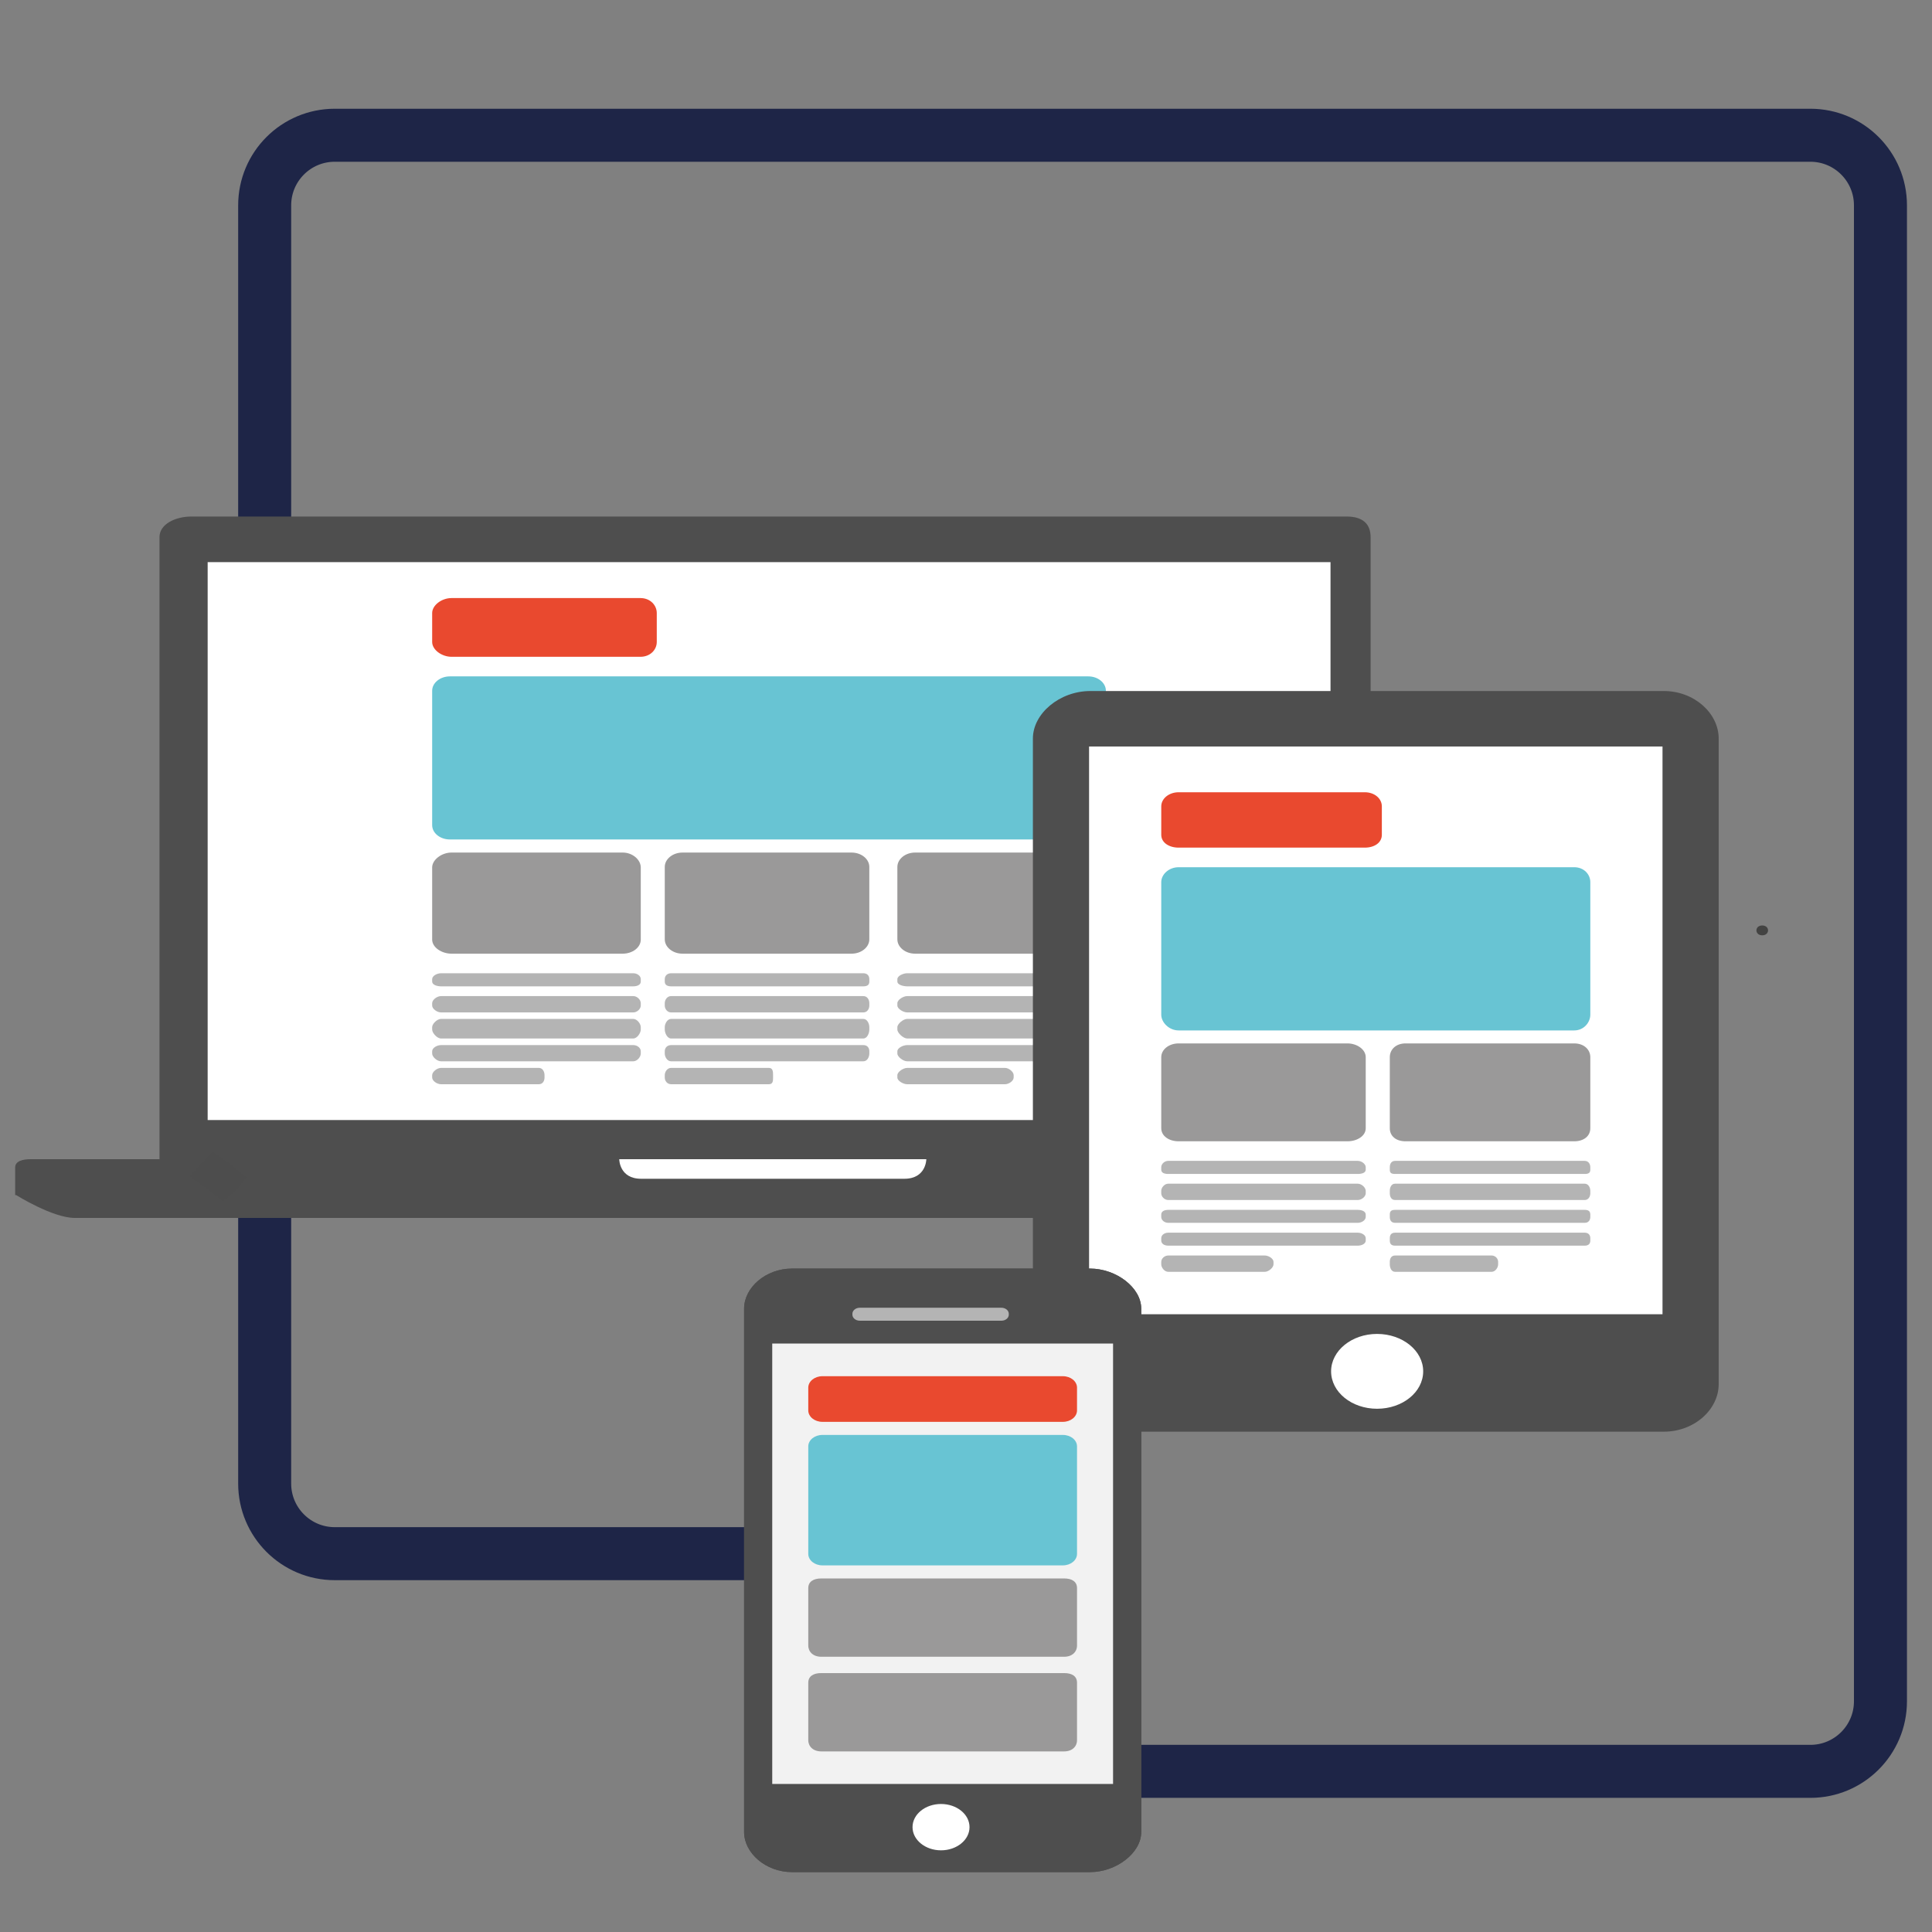 <?xml version="1.0" encoding="utf-8"?>
<!-- Generator: Adobe Illustrator 16.0.0, SVG Export Plug-In . SVG Version: 6.00 Build 0)  -->
<!DOCTYPE svg PUBLIC "-//W3C//DTD SVG 1.1//EN" "http://www.w3.org/Graphics/SVG/1.1/DTD/svg11.dtd">
<svg version="1.1" id="Layer_1" xmlns="http://www.w3.org/2000/svg" xmlns:xlink="http://www.w3.org/1999/xlink" x="0px" y="0px"
	 width="255.12px" height="255.12px" viewBox="0 0 255.12 255.12" enable-background="new 0 0 255.12 255.12" xml:space="preserve">
<rect x="0" y="0" width="255.12" height="255.12" fill="#808080" stroke="none"/>
<path fill="none" stroke="#1E2547" stroke-width="7" stroke-miterlimit="10" d="M34.95,74.338V27.116
	c0-5.113,4.143-9.257,9.257-9.257h194.85c5.113,0,9.257,4.145,9.257,9.257v137.509v38.588v21.437c0,5.112-4.144,9.257-9.257,9.257
	H216.71h-69.909"/>
<path fill="none" stroke="#1E2547" stroke-width="7" stroke-miterlimit="10" d="M101.186,205.161H65.469H44.207
	c-5.114,0-9.257-4.146-9.257-9.257v-56.822"/>
<g id="Layer_x0020_1">
	<g id="_2939495811456">
		<g>
			<path fill="#434342" d="M232.704,123.508c1.022,0,1.022-1.3,0-1.3C231.679,122.208,231.679,123.508,232.704,123.508z"/>
			<path fill="#4E4E4E" d="M180.987,154.371H21.059v-83.44c0-1.73,2.112-2.725,4.237-2.725h152.524c2.145,0,3.168,0.995,3.168,2.725
				V154.371z"/>
			<path fill="#FFFFFF" d="M175.695,147.901H27.422V74.232h148.273V147.901z"/>
			<path fill="#4E4E4E" d="M201.635,157.813v-3.643c0-0.855-0.549-1.099-1.606-1.099H4.065c-1.071,0-2.065,0.243-2.065,1.099v3.643
				h0.137c0,0,4.819,3.014,7.726,3.014h184.369c2.893,0,7.727-3.014,7.727-3.014H201.635z"/>
			<path fill="#FFFFFF" d="M119.414,155.656H84.661c-2.891,0-2.891-2.585-2.891-2.585h40.551
				C122.32,153.071,122.32,155.656,119.414,155.656z"/>
			<path fill="#E9492F" d="M86.726,84.771c0,1.04-0.872,1.958-2.157,1.958H59.621c-1.285,0-2.554-0.919-2.554-1.958v-3.809
				c0-1.055,1.27-1.988,2.554-1.988h24.949c1.285,0,2.157,0.933,2.157,1.988V84.771z"/>
			<path fill="#68C4D3" d="M146.031,108.955c0,1.056-1.042,1.896-2.325,1.896H59.408c-1.285,0-2.341-0.841-2.341-1.896V91.211
				c0-1.04,1.056-1.896,2.341-1.896h84.298c1.283,0,2.325,0.856,2.325,1.896V108.955z"/>
			<path fill="#9A9999" d="M84.614,124.067c0,1.055-1.1,1.865-2.385,1.865H59.621c-1.285,0-2.554-0.81-2.554-1.865v-9.514
				c0-1.04,1.27-1.974,2.554-1.974h22.608c1.285,0,2.385,0.934,2.385,1.974V124.067z"/>
			<path fill="#9A9999" d="M114.794,124.036c0,1.041-1.055,1.896-2.339,1.896H90.121c-1.285,0-2.339-0.855-2.339-1.896v-9.559
				c0-1.04,1.055-1.897,2.339-1.897h22.333c1.285,0,2.339,0.857,2.339,1.897V124.036z"/>
			<path fill="#9A9999" d="M145.511,124.036c0,1.041-1.057,1.896-2.341,1.896h-22.333c-1.285,0-2.34-0.855-2.34-1.896v-9.559
				c0-1.04,1.055-1.897,2.34-1.897h22.333c1.284,0,2.341,0.857,2.341,1.897V124.036z"/>
			<path fill="#B4B4B4" d="M114.794,129.619c0,0.43-0.259,0.627-0.794,0.627H88.623c-0.521,0-0.841-0.197-0.841-0.627v-0.32
				c0-0.445,0.32-0.781,0.841-0.781H114c0.535,0,0.794,0.336,0.794,0.781V129.619z"/>
			<path fill="#B4B4B4" d="M114.794,132.787c0,0.427-0.259,0.903-0.794,0.903H88.623c-0.521,0-0.841-0.477-0.841-0.903v-0.321
				c0-0.443,0.32-0.933,0.841-0.933H114c0.535,0,0.794,0.489,0.794,0.933V132.787z"/>
			<path fill="#B4B4B4" d="M114.794,135.955c0,0.443-0.259,1.177-0.794,1.177H88.623c-0.521,0-0.841-0.733-0.841-1.177v-0.323
				c0-0.427,0.32-1.085,0.841-1.085H114c0.535,0,0.794,0.658,0.794,1.085V135.955z"/>
			<path fill="#B4B4B4" d="M114.794,139.12c0,0.444-0.259,1.025-0.794,1.025H88.623c-0.521,0-0.841-0.581-0.841-1.025v-0.305
				c0-0.445,0.32-0.812,0.841-0.812H114c0.535,0,0.794,0.366,0.794,0.812V139.12z"/>
			<path fill="#B4B4B4" d="M102.083,142.288c0,0.441-0.015,0.885-0.55,0.885H88.623c-0.521,0-0.841-0.443-0.841-0.885v-0.308
				c0-0.443,0.32-0.964,0.841-0.964h12.911c0.535,0,0.55,0.521,0.55,0.964V142.288z"/>
			<path fill="#B4B4B4" d="M146.031,129.619c0,0.43-0.338,0.627-0.857,0.627h-25.377c-0.52,0-1.3-0.197-1.3-0.627v-0.32
				c0-0.445,0.78-0.781,1.3-0.781h25.377c0.52,0,0.857,0.336,0.857,0.781V129.619z"/>
			<path fill="#B4B4B4" d="M146.031,132.787c0,0.427-0.338,0.903-0.857,0.903h-25.377c-0.52,0-1.3-0.477-1.3-0.903v-0.321
				c0-0.443,0.78-0.933,1.3-0.933h25.377c0.52,0,0.857,0.489,0.857,0.933V132.787z"/>
			<path fill="#B4B4B4" d="M146.031,135.955c0,0.443-0.338,1.177-0.857,1.177h-25.377c-0.52,0-1.3-0.733-1.3-1.177v-0.323
				c0-0.427,0.78-1.085,1.3-1.085h25.377c0.52,0,0.857,0.658,0.857,1.085V135.955z"/>
			<path fill="#B4B4B4" d="M146.031,139.12c0,0.444-0.338,1.025-0.857,1.025h-25.377c-0.52,0-1.3-0.581-1.3-1.025v-0.305
				c0-0.445,0.78-0.812,1.3-0.812h25.377c0.52,0,0.857,0.366,0.857,0.812V139.12z"/>
			<path fill="#B4B4B4" d="M133.854,142.288c0,0.441-0.626,0.885-1.146,0.885h-12.912c-0.52,0-1.3-0.443-1.3-0.885v-0.308
				c0-0.443,0.78-0.964,1.3-0.964h12.912c0.521,0,1.146,0.521,1.146,0.964V142.288z"/>
			<path fill="#B4B4B4" d="M84.614,129.619c0,0.43-0.472,0.627-0.993,0.627H58.243c-0.535,0-1.176-0.197-1.176-0.627v-0.32
				c0-0.445,0.642-0.781,1.176-0.781h25.378c0.521,0,0.993,0.336,0.993,0.781V129.619z"/>
			<path fill="#B4B4B4" d="M84.614,132.787c0,0.427-0.472,0.903-0.993,0.903H58.243c-0.535,0-1.176-0.477-1.176-0.903v-0.321
				c0-0.443,0.642-0.933,1.176-0.933h25.378c0.521,0,0.993,0.489,0.993,0.933V132.787z"/>
			<path fill="#B4B4B4" d="M84.614,135.955c0,0.443-0.472,1.177-0.993,1.177H58.243c-0.535,0-1.176-0.733-1.176-1.177v-0.323
				c0-0.427,0.642-1.085,1.176-1.085h25.378c0.521,0,0.993,0.658,0.993,1.085V135.955z"/>
			<path fill="#B4B4B4" d="M84.614,139.12c0,0.444-0.472,1.025-0.993,1.025H58.243c-0.535,0-1.176-0.581-1.176-1.025v-0.305
				c0-0.445,0.642-0.812,1.176-0.812h25.378c0.521,0,0.993,0.366,0.993,0.812V139.12z"/>
			<path fill="#B4B4B4" d="M71.904,142.288c0,0.441-0.229,0.885-0.75,0.885H58.243c-0.535,0-1.176-0.443-1.176-0.885v-0.308
				c0-0.443,0.642-0.964,1.176-0.964h12.911c0.521,0,0.75,0.521,0.75,0.964V142.288z"/>
			<path fill="#4E4E4E" d="M226.951,182.783c0,3.317-3.184,6.27-7.251,6.27h-75.72c-4.053,0-7.587-2.952-7.587-6.27V97.521
				c0-3.304,3.534-6.271,7.587-6.271h75.72c4.067,0,7.251,2.968,7.251,6.271V182.783z"/>
			<path fill="#FFFFFF" d="M219.534,173.544h-75.723V98.575h75.723V173.544z"/>
			<path fill="#FFFFFF" d="M187.931,181.085c0,2.738-2.724,4.941-6.09,4.941c-3.349,0-6.07-2.203-6.07-4.941
				c0-2.724,2.722-4.941,6.07-4.941C185.207,176.144,187.931,178.361,187.931,181.085z"/>
			<path fill="#E9492F" d="M182.472,110.231c0,1.041-0.966,1.698-2.25,1.698h-24.584c-1.269,0-2.295-0.657-2.295-1.698v-3.748
				c0-1.04,1.026-1.866,2.295-1.866h24.584c1.284,0,2.25,0.826,2.25,1.866V110.231z"/>
			<path fill="#68C4D3" d="M210.001,133.987c0,1.025-0.854,2.081-2.126,2.081h-52.237c-1.269,0-2.295-1.056-2.295-2.081v-17.501
				c0-1.039,1.026-1.971,2.295-1.971h52.237c1.271,0,2.126,0.932,2.126,1.971V133.987z"/>
			<path fill="#9A9999" d="M180.344,148.979c0,1.038-1.149,1.729-2.417,1.729h-22.289c-1.269,0-2.295-0.69-2.295-1.729v-9.376
				c0-1.024,1.026-1.821,2.295-1.821h22.289c1.268,0,2.417,0.797,2.417,1.821V148.979z"/>
			<path fill="#9A9999" d="M210.001,148.979c0,1.038-0.854,1.729-2.126,1.729h-22.27c-1.269,0-2.082-0.69-2.082-1.729v-9.376
				c0-1.024,0.813-1.821,2.082-1.821h22.27c1.271,0,2.126,0.797,2.126,1.821V148.979z"/>
			<path fill="#B4B4B4" d="M210.001,154.453c0,0.43-0.245,0.568-0.746,0.568H184.23c-0.522,0-0.707-0.139-0.707-0.568v-0.32
				c0-0.428,0.185-0.841,0.707-0.841h25.024c0.501,0,0.746,0.413,0.746,0.841V154.453z"/>
			<path fill="#B4B4B4" d="M210.001,157.574c0,0.429-0.245,0.888-0.746,0.888H184.23c-0.522,0-0.707-0.459-0.707-0.888v-0.321
				c0-0.428,0.185-0.948,0.707-0.948h25.024c0.501,0,0.746,0.521,0.746,0.948V157.574z"/>
			<path fill="#B4B4B4" d="M210.001,160.696c0,0.429-0.245,0.779-0.746,0.779H184.23c-0.522,0-0.707-0.351-0.707-0.779v-0.307
				c0-0.444,0.185-0.627,0.707-0.627h25.024c0.501,0,0.746,0.183,0.746,0.627V160.696z"/>
			<path fill="#B4B4B4" d="M210.001,163.815c0,0.428-0.245,0.674-0.746,0.674H184.23c-0.522,0-0.707-0.246-0.707-0.674v-0.307
				c0-0.427,0.185-0.733,0.707-0.733h25.024c0.501,0,0.746,0.307,0.746,0.733V163.815z"/>
			<path fill="#B4B4B4" d="M197.828,166.95c0,0.43-0.355,0.995-0.872,0.995H184.23c-0.522,0-0.707-0.565-0.707-0.995v-0.319
				c0-0.43,0.185-0.843,0.707-0.843h12.726c0.517,0,0.872,0.413,0.872,0.843V166.95z"/>
			<path fill="#B4B4B4" d="M180.344,154.453c0,0.43-0.536,0.568-1.057,0.568h-25.008c-0.519,0-0.937-0.139-0.937-0.568v-0.32
				c0-0.428,0.418-0.841,0.937-0.841h25.008c0.521,0,1.057,0.413,1.057,0.841V154.453z"/>
			<path fill="#B4B4B4" d="M180.344,157.574c0,0.429-0.536,0.888-1.057,0.888h-25.008c-0.519,0-0.937-0.459-0.937-0.888v-0.321
				c0-0.428,0.418-0.948,0.937-0.948h25.008c0.521,0,1.057,0.521,1.057,0.948V157.574z"/>
			<path fill="#B4B4B4" d="M180.344,160.696c0,0.429-0.536,0.779-1.057,0.779h-25.008c-0.519,0-0.937-0.351-0.937-0.779v-0.307
				c0-0.444,0.418-0.627,0.937-0.627h25.008c0.521,0,1.057,0.183,1.057,0.627V160.696z"/>
			<path fill="#B4B4B4" d="M180.344,163.815c0,0.428-0.536,0.674-1.057,0.674h-25.008c-0.519,0-0.937-0.246-0.937-0.674v-0.307
				c0-0.427,0.418-0.733,0.937-0.733h25.008c0.521,0,1.057,0.307,1.057,0.733V163.815z"/>
			<path fill="#B4B4B4" d="M168.167,166.95c0,0.43-0.641,0.995-1.161,0.995h-12.727c-0.519,0-0.937-0.565-0.937-0.995v-0.319
				c0-0.43,0.418-0.843,0.937-0.843h12.727c0.521,0,1.161,0.413,1.161,0.843V166.95z"/>
			<path fill="#4E4E4E" d="M150.699,241.917c0,2.785-3.323,5.293-6.75,5.293h-39.375c-3.44,0-6.316-2.508-6.316-5.293v-69.108
				c0-2.799,2.875-5.294,6.316-5.294h39.375c3.427,0,6.75,2.495,6.75,5.294V241.917z"/>
			<path fill="#4E4E4E" d="M150.699,241.917c0,2.785-3.323,5.293-6.75,5.293h-39.375c-3.44,0-6.316-2.508-6.316-5.293v-69.108
				c0-2.799,2.875-5.294,6.316-5.294h39.375c3.427,0,6.75,2.495,6.75,5.294V241.917z"/>
			<path fill="#F2F2F2" d="M146.98,235.571h-45.006v-58.157h45.006V235.571z"/>
			<path fill="#FFFFFF" d="M128.025,241.275c0,1.685-1.683,3.06-3.764,3.06c-2.079,0-3.762-1.375-3.762-3.06
				c0-1.697,1.683-3.059,3.762-3.059C126.342,238.217,128.025,239.578,128.025,241.275z"/>
			<path fill="#B4B4B4" d="M133.211,173.605c0,0.443-0.443,0.795-0.979,0.795H113.54c-0.536,0-0.98-0.352-0.98-0.795v-0.123
				c0-0.444,0.444-0.795,0.98-0.795h18.692c0.536,0,0.979,0.351,0.979,0.795V173.605z"/>
			<path fill="#E9492F" d="M142.22,186.239c0,0.842-0.841,1.515-1.865,1.515h-31.757c-1.023,0-1.866-0.673-1.866-1.515v-2.998
				c0-0.841,0.843-1.514,1.866-1.514h31.757c1.024,0,1.865,0.673,1.865,1.514V186.239z"/>
			<path fill="#68C4D3" d="M142.22,205.19c0,0.843-0.841,1.517-1.865,1.517h-31.757c-1.023,0-1.866-0.674-1.866-1.517v-14.193
				c0-0.843,0.843-1.514,1.866-1.514h31.757c1.024,0,1.865,0.671,1.865,1.514V205.19z"/>
			<path fill="#9A9999" d="M142.22,217.291c0,0.84-0.641,1.483-1.697,1.483h-32.077c-1.056,0-1.714-0.644-1.714-1.483v-7.586
				c0-0.829,0.658-1.271,1.714-1.271h32.077c1.057,0,1.697,0.442,1.697,1.271V217.291z"/>
			<path fill="#9A9999" d="M142.22,229.788c0,0.84-0.641,1.484-1.697,1.484h-32.077c-1.056,0-1.714-0.645-1.714-1.484V222.2
				c0-0.842,0.658-1.269,1.714-1.269h32.077c1.057,0,1.697,0.427,1.697,1.269V229.788z"/>
		</g>
		<path fill="#373435" fill-opacity="0.031" d="M28.064,152.123c1.515,0.948,2.999,2.079,4.451,3.364
			c-0.811,1.146-1.818,2.187-3.073,3.106c-1.454-1.18-2.906-2.189-4.39-3.259C26.061,154.202,27.057,153.102,28.064,152.123z"/>
	</g>
</g>
</svg>
